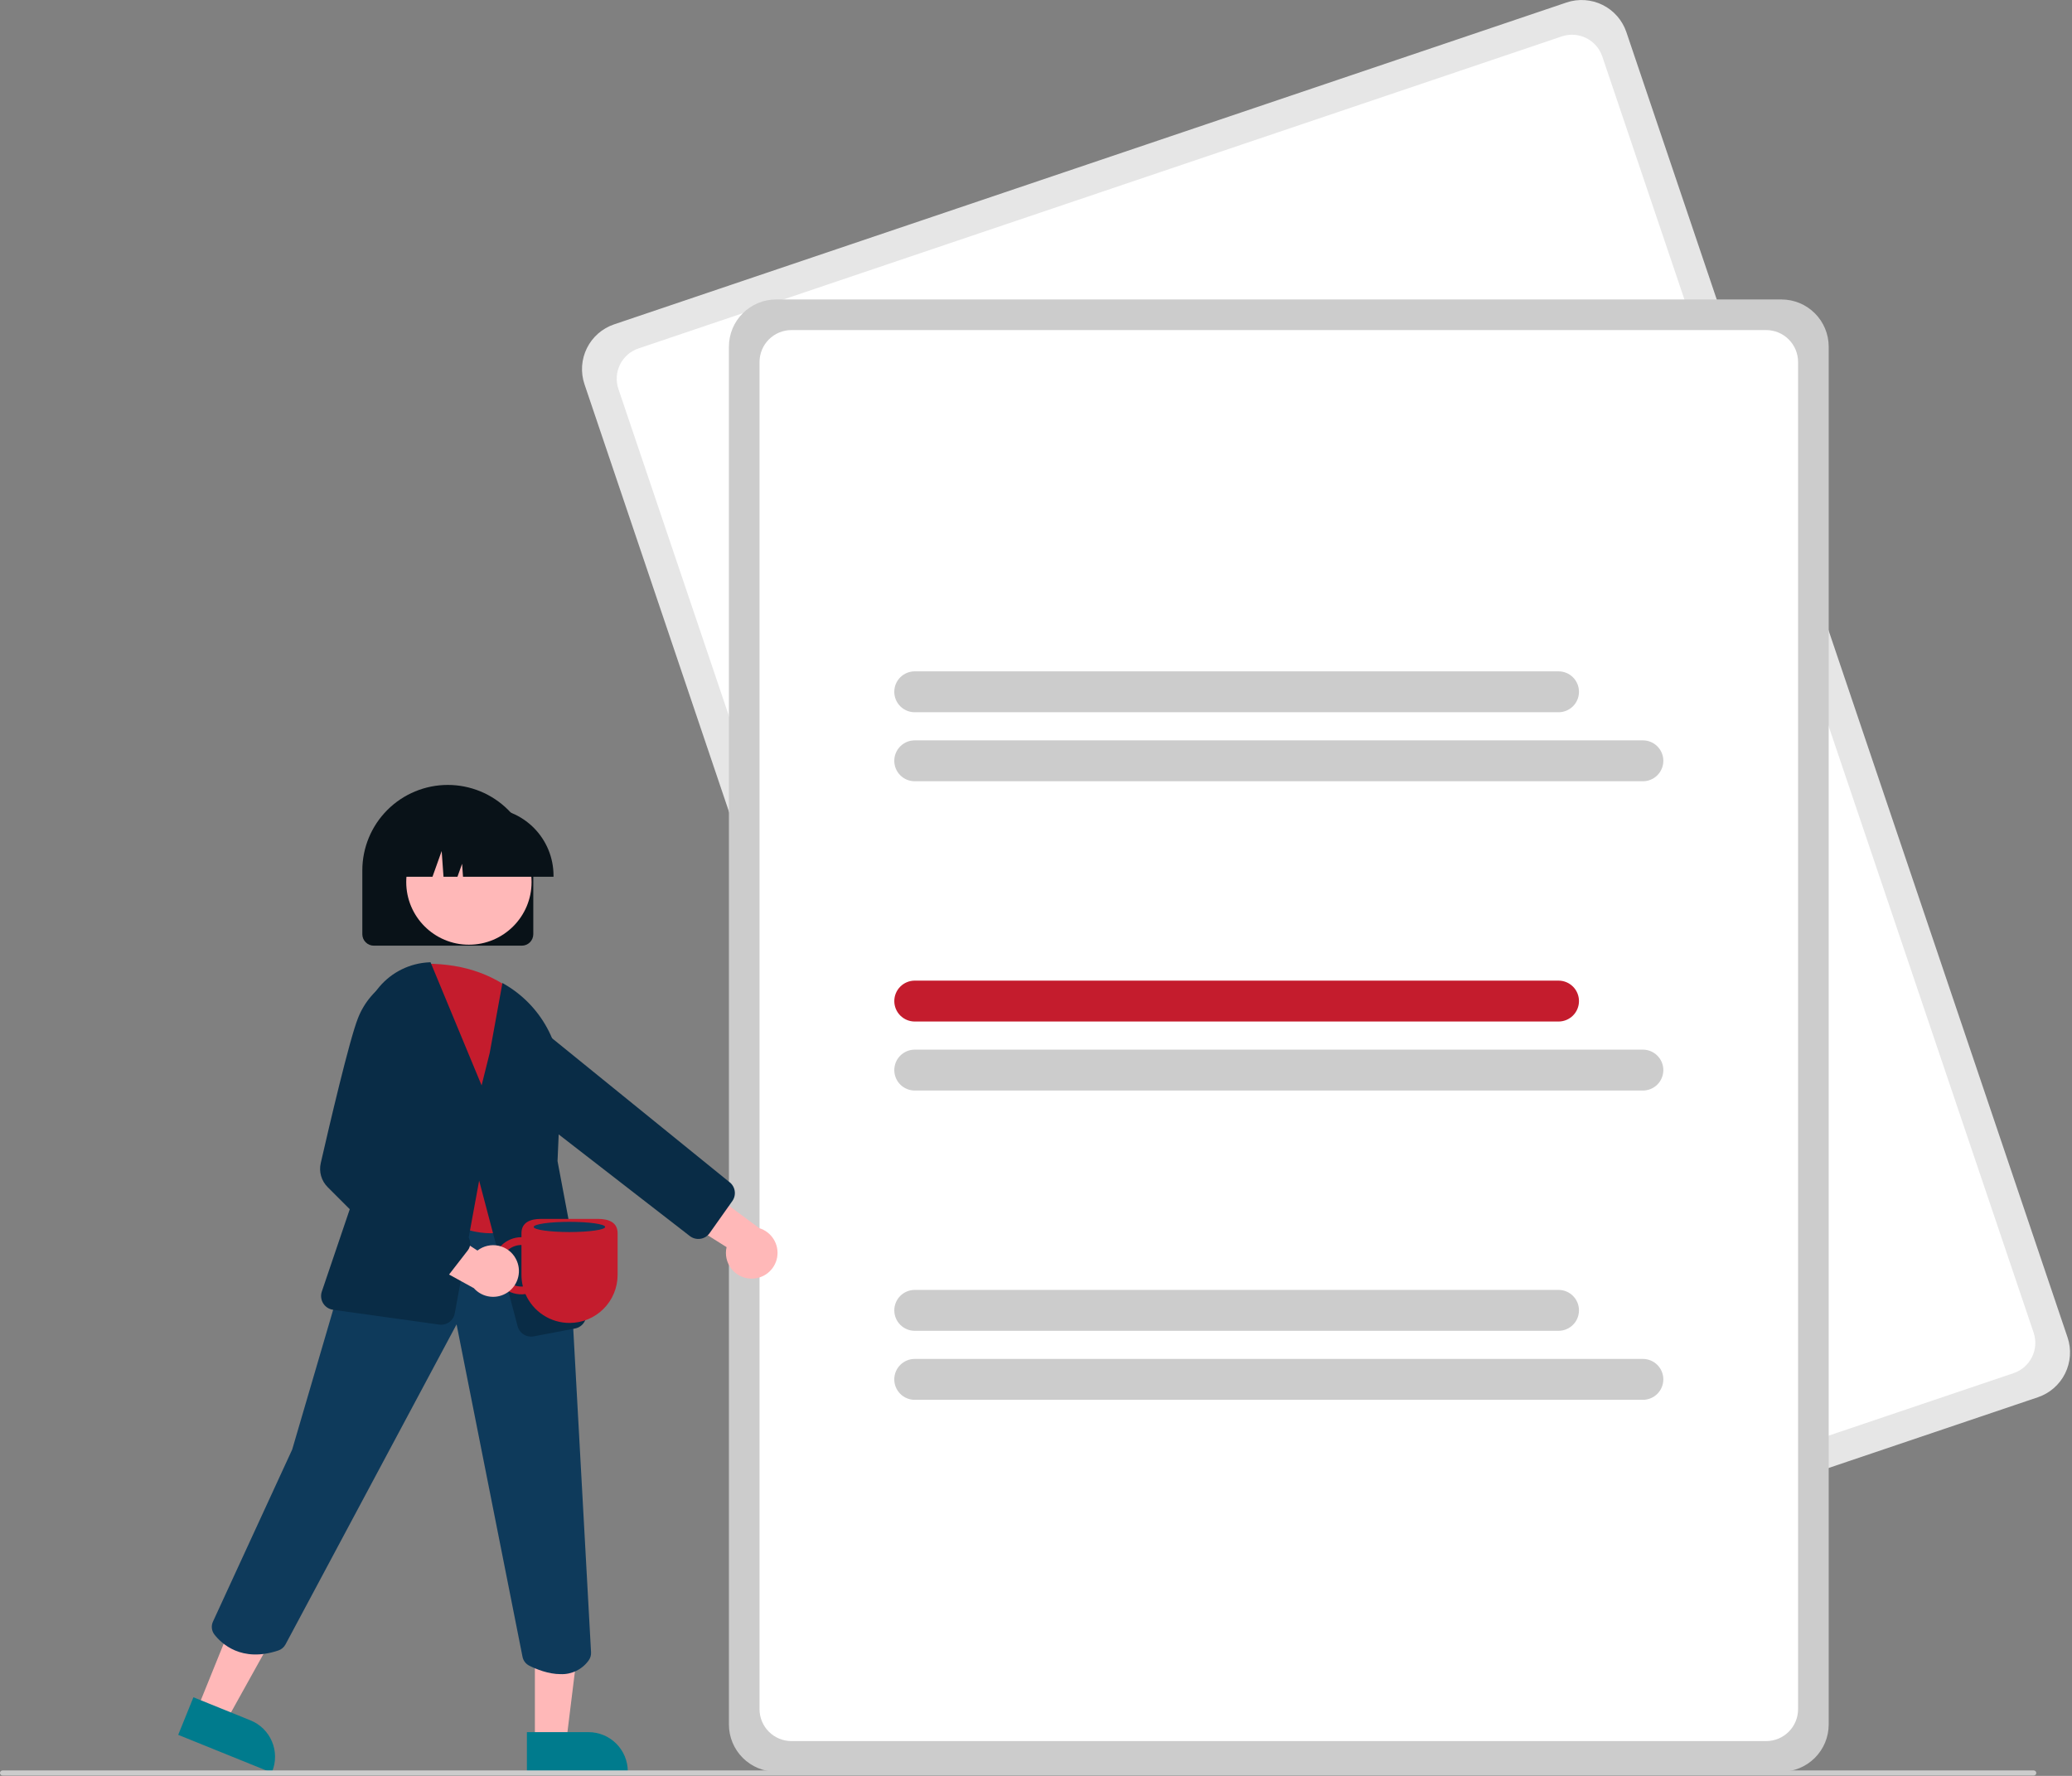 <?xml version="1.0" encoding="UTF-8"?> <svg xmlns="http://www.w3.org/2000/svg" width="812" height="696" viewBox="0 0 812 696" fill="none"><rect x="0" y="0" width="812" height="696" fill="#808080" stroke="none"/> <g clip-path="url(#clip0)"> <path d="M798.655 547.6L425.397 673.751C420.748 675.317 415.669 674.974 411.273 672.799C406.877 670.624 403.523 666.793 401.947 662.149L229.049 150.576C227.484 145.928 227.827 140.848 230.002 136.452C232.177 132.056 236.007 128.702 240.652 127.127L613.911 0.975C618.559 -0.59 623.638 -0.247 628.035 1.928C632.431 4.103 635.784 7.933 637.36 12.578L810.258 524.151C811.823 528.799 811.48 533.878 809.305 538.275C807.13 542.671 803.3 546.024 798.655 547.6V547.6Z" fill="#E6E6E6"></path> <path d="M789.129 538.153L427.238 660.462C424.098 661.52 420.666 661.288 417.695 659.818C414.725 658.349 412.459 655.761 411.394 652.622L242.339 152.418C241.281 149.277 241.513 145.845 242.982 142.875C244.452 139.905 247.04 137.639 250.178 136.574L612.069 14.265C615.209 13.207 618.641 13.439 621.612 14.908C624.582 16.378 626.848 18.966 627.913 22.105L796.968 522.309C798.026 525.449 797.794 528.882 796.325 531.852C794.855 534.822 792.267 537.088 789.129 538.153V538.153Z" fill="white"></path> <path d="M698.154 694.363H304.154C299.249 694.358 294.546 692.407 291.078 688.939C287.61 685.471 285.659 680.768 285.654 675.863V135.863C285.659 130.959 287.61 126.256 291.078 122.788C294.546 119.32 299.249 117.369 304.154 117.363H698.154C703.058 117.369 707.761 119.32 711.229 122.788C714.697 126.256 716.648 130.959 716.654 135.863V675.863C716.648 680.768 714.697 685.471 711.229 688.939C707.761 692.407 703.058 694.358 698.154 694.363V694.363Z" fill="#CCCCCC"></path> <path d="M692.154 682.363H310.154C306.84 682.36 303.662 681.042 301.319 678.698C298.975 676.355 297.657 673.177 297.654 669.863V141.863C297.657 138.549 298.975 135.372 301.319 133.029C303.662 130.685 306.84 129.367 310.154 129.363H692.154C695.468 129.367 698.645 130.685 700.988 133.029C703.332 135.372 704.65 138.549 704.654 141.863V669.863C704.65 673.177 703.332 676.355 700.988 678.698C698.645 681.042 695.468 682.36 692.154 682.363V682.363Z" fill="white"></path> <path d="M610.775 279.14H358.474C356.348 279.14 354.31 278.296 352.807 276.793C351.304 275.29 350.459 273.252 350.459 271.126C350.459 269.001 351.304 266.962 352.807 265.459C354.31 263.956 356.348 263.112 358.474 263.112H610.775C612.901 263.112 614.939 263.956 616.442 265.459C617.945 266.962 618.789 269.001 618.789 271.126C618.789 273.252 617.945 275.29 616.442 276.793C614.939 278.296 612.901 279.14 610.775 279.14Z" fill="#CCCCCC"></path> <path d="M643.833 306.188H358.474C357.421 306.188 356.379 305.981 355.407 305.578C354.434 305.175 353.551 304.585 352.807 303.841C352.063 303.096 351.472 302.213 351.07 301.241C350.667 300.268 350.459 299.226 350.459 298.174C350.459 297.121 350.667 296.079 351.07 295.107C351.472 294.135 352.063 293.251 352.807 292.507C353.551 291.763 354.434 291.172 355.407 290.77C356.379 290.367 357.421 290.16 358.474 290.16H643.833C645.959 290.16 647.997 291.004 649.5 292.507C651.003 294.01 651.848 296.048 651.848 298.174C651.848 300.299 651.003 302.338 649.5 303.841C647.997 305.344 645.959 306.188 643.833 306.188V306.188Z" fill="#CCCCCC"></path> <path d="M610.775 400.354H358.474C356.35 400.351 354.314 399.506 352.812 398.003C351.311 396.501 350.468 394.463 350.468 392.34C350.468 390.216 351.311 388.179 352.812 386.676C354.314 385.173 356.35 384.328 358.474 384.325H610.775C612.901 384.325 614.939 385.17 616.442 386.673C617.945 388.176 618.789 390.214 618.789 392.34C618.789 394.465 617.945 396.503 616.442 398.006C614.939 399.509 612.901 400.354 610.775 400.354Z" fill="#C41C2D"></path> <path d="M643.833 427.401H358.474C356.35 427.399 354.314 426.554 352.812 425.051C351.311 423.548 350.468 421.511 350.468 419.387C350.468 417.263 351.311 415.226 352.812 413.723C354.314 412.221 356.35 411.375 358.474 411.373H643.833C645.959 411.373 647.997 412.217 649.5 413.72C651.003 415.223 651.848 417.262 651.848 419.387C651.848 421.513 651.003 423.551 649.5 425.054C647.997 426.557 645.959 427.401 643.833 427.401V427.401Z" fill="#CCCCCC"></path> <path d="M610.775 521.567H358.474C356.35 521.565 354.314 520.719 352.812 519.217C351.311 517.714 350.468 515.677 350.468 513.553C350.468 511.429 351.311 509.392 352.812 507.889C354.314 506.387 356.35 505.541 358.474 505.539H610.775C612.901 505.539 614.939 506.383 616.442 507.886C617.945 509.389 618.789 511.428 618.789 513.553C618.789 515.679 617.945 517.717 616.442 519.22C614.939 520.723 612.901 521.567 610.775 521.567Z" fill="#CCCCCC"></path> <path d="M643.833 548.615H358.474C356.348 548.615 354.31 547.77 352.807 546.268C351.304 544.765 350.459 542.726 350.459 540.601C350.459 538.475 351.304 536.437 352.807 534.934C354.31 533.431 356.348 532.587 358.474 532.587H643.833C645.959 532.587 647.997 533.431 649.5 534.934C651.003 536.437 651.848 538.475 651.848 540.601C651.848 542.726 651.003 544.765 649.5 546.268C647.997 547.77 645.959 548.615 643.833 548.615V548.615Z" fill="#CCCCCC"></path> <path d="M204.492 370.627H146.492C145.299 370.626 144.155 370.151 143.312 369.308C142.468 368.464 141.994 367.32 141.992 366.127V341.127C141.992 332.243 145.522 323.722 151.804 317.439C158.087 311.157 166.608 307.627 175.492 307.627C184.377 307.627 192.898 311.157 199.18 317.439C205.463 323.722 208.992 332.243 208.992 341.127V366.127C208.991 367.32 208.516 368.464 207.673 369.308C206.829 370.151 205.685 370.626 204.492 370.627Z" fill="#091218"></path> <path d="M294.01 501.099C292.542 501.023 291.109 500.625 289.811 499.934C288.513 499.244 287.383 498.277 286.499 497.102C285.615 495.928 285 494.573 284.696 493.135C284.392 491.697 284.407 490.209 284.741 488.777L254.515 469.714L271.432 462.055L297.541 481.332C299.909 482.052 301.931 483.615 303.224 485.725C304.517 487.836 304.991 490.348 304.556 492.784C304.12 495.221 302.806 497.413 300.863 498.945C298.919 500.478 296.481 501.244 294.01 501.099V501.099Z" fill="#FFB8B8"></path> <path d="M273.153 485.546C272.125 485.451 271.147 485.062 270.333 484.427L187.184 419.976L176.463 400.909C175.426 399.075 174.96 396.972 175.126 394.872C175.291 392.771 176.08 390.768 177.391 389.119V389.119C178.299 387.972 179.434 387.026 180.724 386.338C182.015 385.651 183.434 385.237 184.892 385.124C186.35 385.01 187.815 385.2 189.197 385.679C190.578 386.159 191.846 386.919 192.92 387.911L285.6 463.081C286.199 463.486 286.712 464.007 287.107 464.613C287.503 465.219 287.773 465.898 287.902 466.61C288.032 467.322 288.018 468.053 287.861 468.759C287.704 469.466 287.408 470.134 286.989 470.724L278.104 483.271C277.682 483.872 277.142 484.38 276.516 484.765C275.89 485.149 275.193 485.402 274.466 485.508C274.032 485.572 273.591 485.585 273.153 485.546V485.546Z" fill="#092C46"></path> <path d="M77.194 670.074L88.559 674.673L111.704 633.026L94.931 626.239L77.194 670.074Z" fill="#FFB8B8"></path> <path d="M75.797 665.191L98.178 674.247L98.178 674.247C100.052 675.005 101.757 676.124 103.197 677.542C104.638 678.959 105.785 680.645 106.573 682.506C107.362 684.366 107.776 686.364 107.793 688.384C107.809 690.405 107.428 692.409 106.67 694.282L106.482 694.745L69.838 679.917L75.797 665.191Z" fill="#007B8D"></path> <path d="M209.619 682.861L221.879 682.86L227.712 635.572L209.617 635.573L209.619 682.861Z" fill="#FFB8B8"></path> <path d="M206.492 678.858L230.636 678.857H230.637C232.658 678.857 234.658 679.255 236.525 680.029C238.392 680.802 240.088 681.935 241.517 683.364C242.946 684.793 244.079 686.489 244.852 688.356C245.626 690.222 246.024 692.223 246.024 694.244V694.744L206.493 694.745L206.492 678.858Z" fill="#007B8D"></path> <path d="M219.72 656.127C214.851 656.127 210.076 654.142 207.441 652.822C206.757 652.484 206.161 651.994 205.698 651.388C205.235 650.783 204.918 650.079 204.77 649.331L178.929 519.046L111.888 644.476C111.286 645.605 110.273 646.459 109.059 646.862C94.62 651.687 86.745 644.096 84.029 640.61C83.477 639.894 83.132 639.041 83.034 638.142C82.935 637.244 83.086 636.335 83.471 635.517L114.52 568.066L133.293 503.994L152.27 457.103L152.684 457.148L216.138 463.827L223.854 506.262L231.625 647.556C231.694 648.682 231.373 649.798 230.716 650.715C229.474 652.456 227.819 653.862 225.9 654.806C223.981 655.751 221.857 656.205 219.72 656.127V656.127Z" fill="#0E3A5B"></path> <path d="M183.76 370.247C197.325 370.247 208.321 359.251 208.321 345.686C208.321 332.122 197.325 321.125 183.76 321.125C170.195 321.125 159.199 332.122 159.199 345.686C159.199 359.251 170.195 370.247 183.76 370.247Z" fill="#FFB8B8"></path> <path d="M192.302 483.333C181.609 483.333 168.378 477.074 152.841 464.644L152.576 464.431L163.562 377.767L164.074 377.748C179.788 377.181 192.575 381.17 203.162 389.975L203.253 390.069L211.837 401.106L211.841 401.308L213.051 469.096L213.021 469.192C211.884 472.294 210.049 475.094 207.659 477.375C205.269 479.656 202.386 481.358 199.234 482.349C196.984 483.015 194.648 483.346 192.302 483.333V483.333Z" fill="#C41C2D"></path> <path d="M208.117 523.848C206.917 523.845 205.75 523.448 204.799 522.716C203.847 521.984 203.164 520.959 202.853 519.799L187.773 462.709L178.219 514.721C177.968 516.102 177.193 517.331 176.056 518.152C174.918 518.974 173.507 519.323 172.118 519.127L130.518 513.321C129.725 513.211 128.966 512.927 128.296 512.489C127.625 512.051 127.06 511.471 126.64 510.789C126.22 510.108 125.955 509.342 125.865 508.546C125.775 507.751 125.862 506.945 126.119 506.187L147.162 444.166L142.451 407.828C141.966 404.086 142.265 400.284 143.328 396.664C144.391 393.044 146.195 389.684 148.626 386.799C151.057 383.913 154.062 381.565 157.449 379.903C160.836 378.241 164.532 377.301 168.302 377.144L168.724 377.127L188.733 425.384L191.915 412.655L196.895 385.255L197.639 385.686C204.67 389.74 210.451 395.648 214.352 402.765C218.252 409.883 220.12 417.935 219.753 426.042L218.491 455.062L229.671 514.313C229.935 515.729 229.629 517.192 228.818 518.382C228.007 519.572 226.758 520.393 225.343 520.665L209.13 523.752C208.796 523.816 208.457 523.848 208.117 523.848Z" fill="#092C46"></path> <path d="M216.918 343.627H181.452L181.088 338.536L179.27 343.627H173.809L173.088 333.536L169.484 343.627H158.918V343.127C158.925 336.102 161.72 329.366 166.688 324.398C171.656 319.43 178.392 316.635 185.417 316.627H190.418C197.443 316.635 204.179 319.43 209.147 324.398C214.115 329.366 216.91 336.102 216.918 343.127V343.627Z" fill="#091218"></path> <path d="M797 695.863H1C0.735 695.863 0.48 695.758 0.293 695.57C0.105 695.383 0 695.129 0 694.863C0 694.598 0.105 694.344 0.293 694.156C0.48 693.969 0.735 693.863 1 693.863H797C797.265 693.863 797.52 693.969 797.707 694.156C797.895 694.344 798 694.598 798 694.863C798 695.129 797.895 695.383 797.707 695.57C797.52 695.758 797.265 695.863 797 695.863Z" fill="#CCCCCC"></path> <path d="M193.154 496.079C193.152 497.683 193.495 499.269 194.16 500.729C194.825 502.188 195.795 503.488 197.006 504.54C198.217 505.592 199.64 506.371 201.179 506.824C202.717 507.278 204.335 507.396 205.923 507.169C207.389 510.532 209.803 513.393 212.872 515.403C215.94 517.413 219.528 518.483 223.196 518.483V518.483C225.67 518.483 228.12 517.996 230.405 517.049C232.691 516.103 234.768 514.715 236.517 512.965C238.267 511.216 239.655 509.139 240.601 506.853C241.548 504.568 242.035 502.118 242.035 499.644V483.32C242.035 479.118 238.629 477.712 234.428 477.712H211.963C207.762 477.712 204.356 479.118 204.356 483.32V484.877C201.386 484.88 198.538 486.062 196.438 488.162C194.338 490.262 193.157 493.109 193.154 496.079V496.079ZM196.209 496.079C196.211 493.919 197.07 491.848 198.598 490.321C200.125 488.794 202.196 487.935 204.356 487.932V499.644C204.356 501.179 204.543 502.708 204.913 504.198C204.728 504.211 204.544 504.226 204.356 504.226C202.196 504.224 200.125 503.365 198.598 501.837C197.07 500.31 196.211 498.239 196.209 496.079H196.209Z" fill="#C41C2D"></path> <path d="M202.175 493.386C201.491 492.084 200.531 490.948 199.361 490.058C198.191 489.168 196.841 488.545 195.404 488.233C193.967 487.921 192.48 487.928 191.046 488.253C189.612 488.579 188.268 489.214 187.106 490.116L157.154 470.627L157.268 489.196L185.694 504.856C187.337 506.707 189.602 507.891 192.06 508.183C194.518 508.475 196.998 507.855 199.029 506.441C201.061 505.028 202.503 502.918 203.083 500.511C203.662 498.105 203.339 495.57 202.175 493.386H202.175Z" fill="#FFB8B8"></path> <path d="M169.742 504.72C168.549 504.719 167.404 504.245 166.56 503.401L128.42 465.261C127.201 464.051 126.312 462.549 125.837 460.898C125.361 459.247 125.315 457.503 125.703 455.829C128.968 441.556 136.923 407.453 140.282 399.056C142.734 392.742 147.271 387.456 153.141 384.077L153.291 384.002L165.366 386.233L166.43 423.477L151.844 454.732L182.858 484.009C183.674 484.774 184.175 485.817 184.261 486.932C184.348 488.048 184.014 489.156 183.326 490.038L173.299 502.976C172.908 503.481 172.413 503.897 171.849 504.196C171.284 504.495 170.663 504.671 170.025 504.711C169.931 504.717 169.836 504.72 169.742 504.72Z" fill="#092C46"></path> <path d="M223.154 482.863C230.886 482.863 237.154 481.968 237.154 480.863C237.154 479.759 230.886 478.863 223.154 478.863C215.422 478.863 209.154 479.759 209.154 480.863C209.154 481.968 215.422 482.863 223.154 482.863Z" fill="#0E3A5B"></path> </g> <defs> <clipPath id="clip0"> <rect width="811.233" height="695.863" fill="white"></rect> </clipPath> </defs> </svg> 